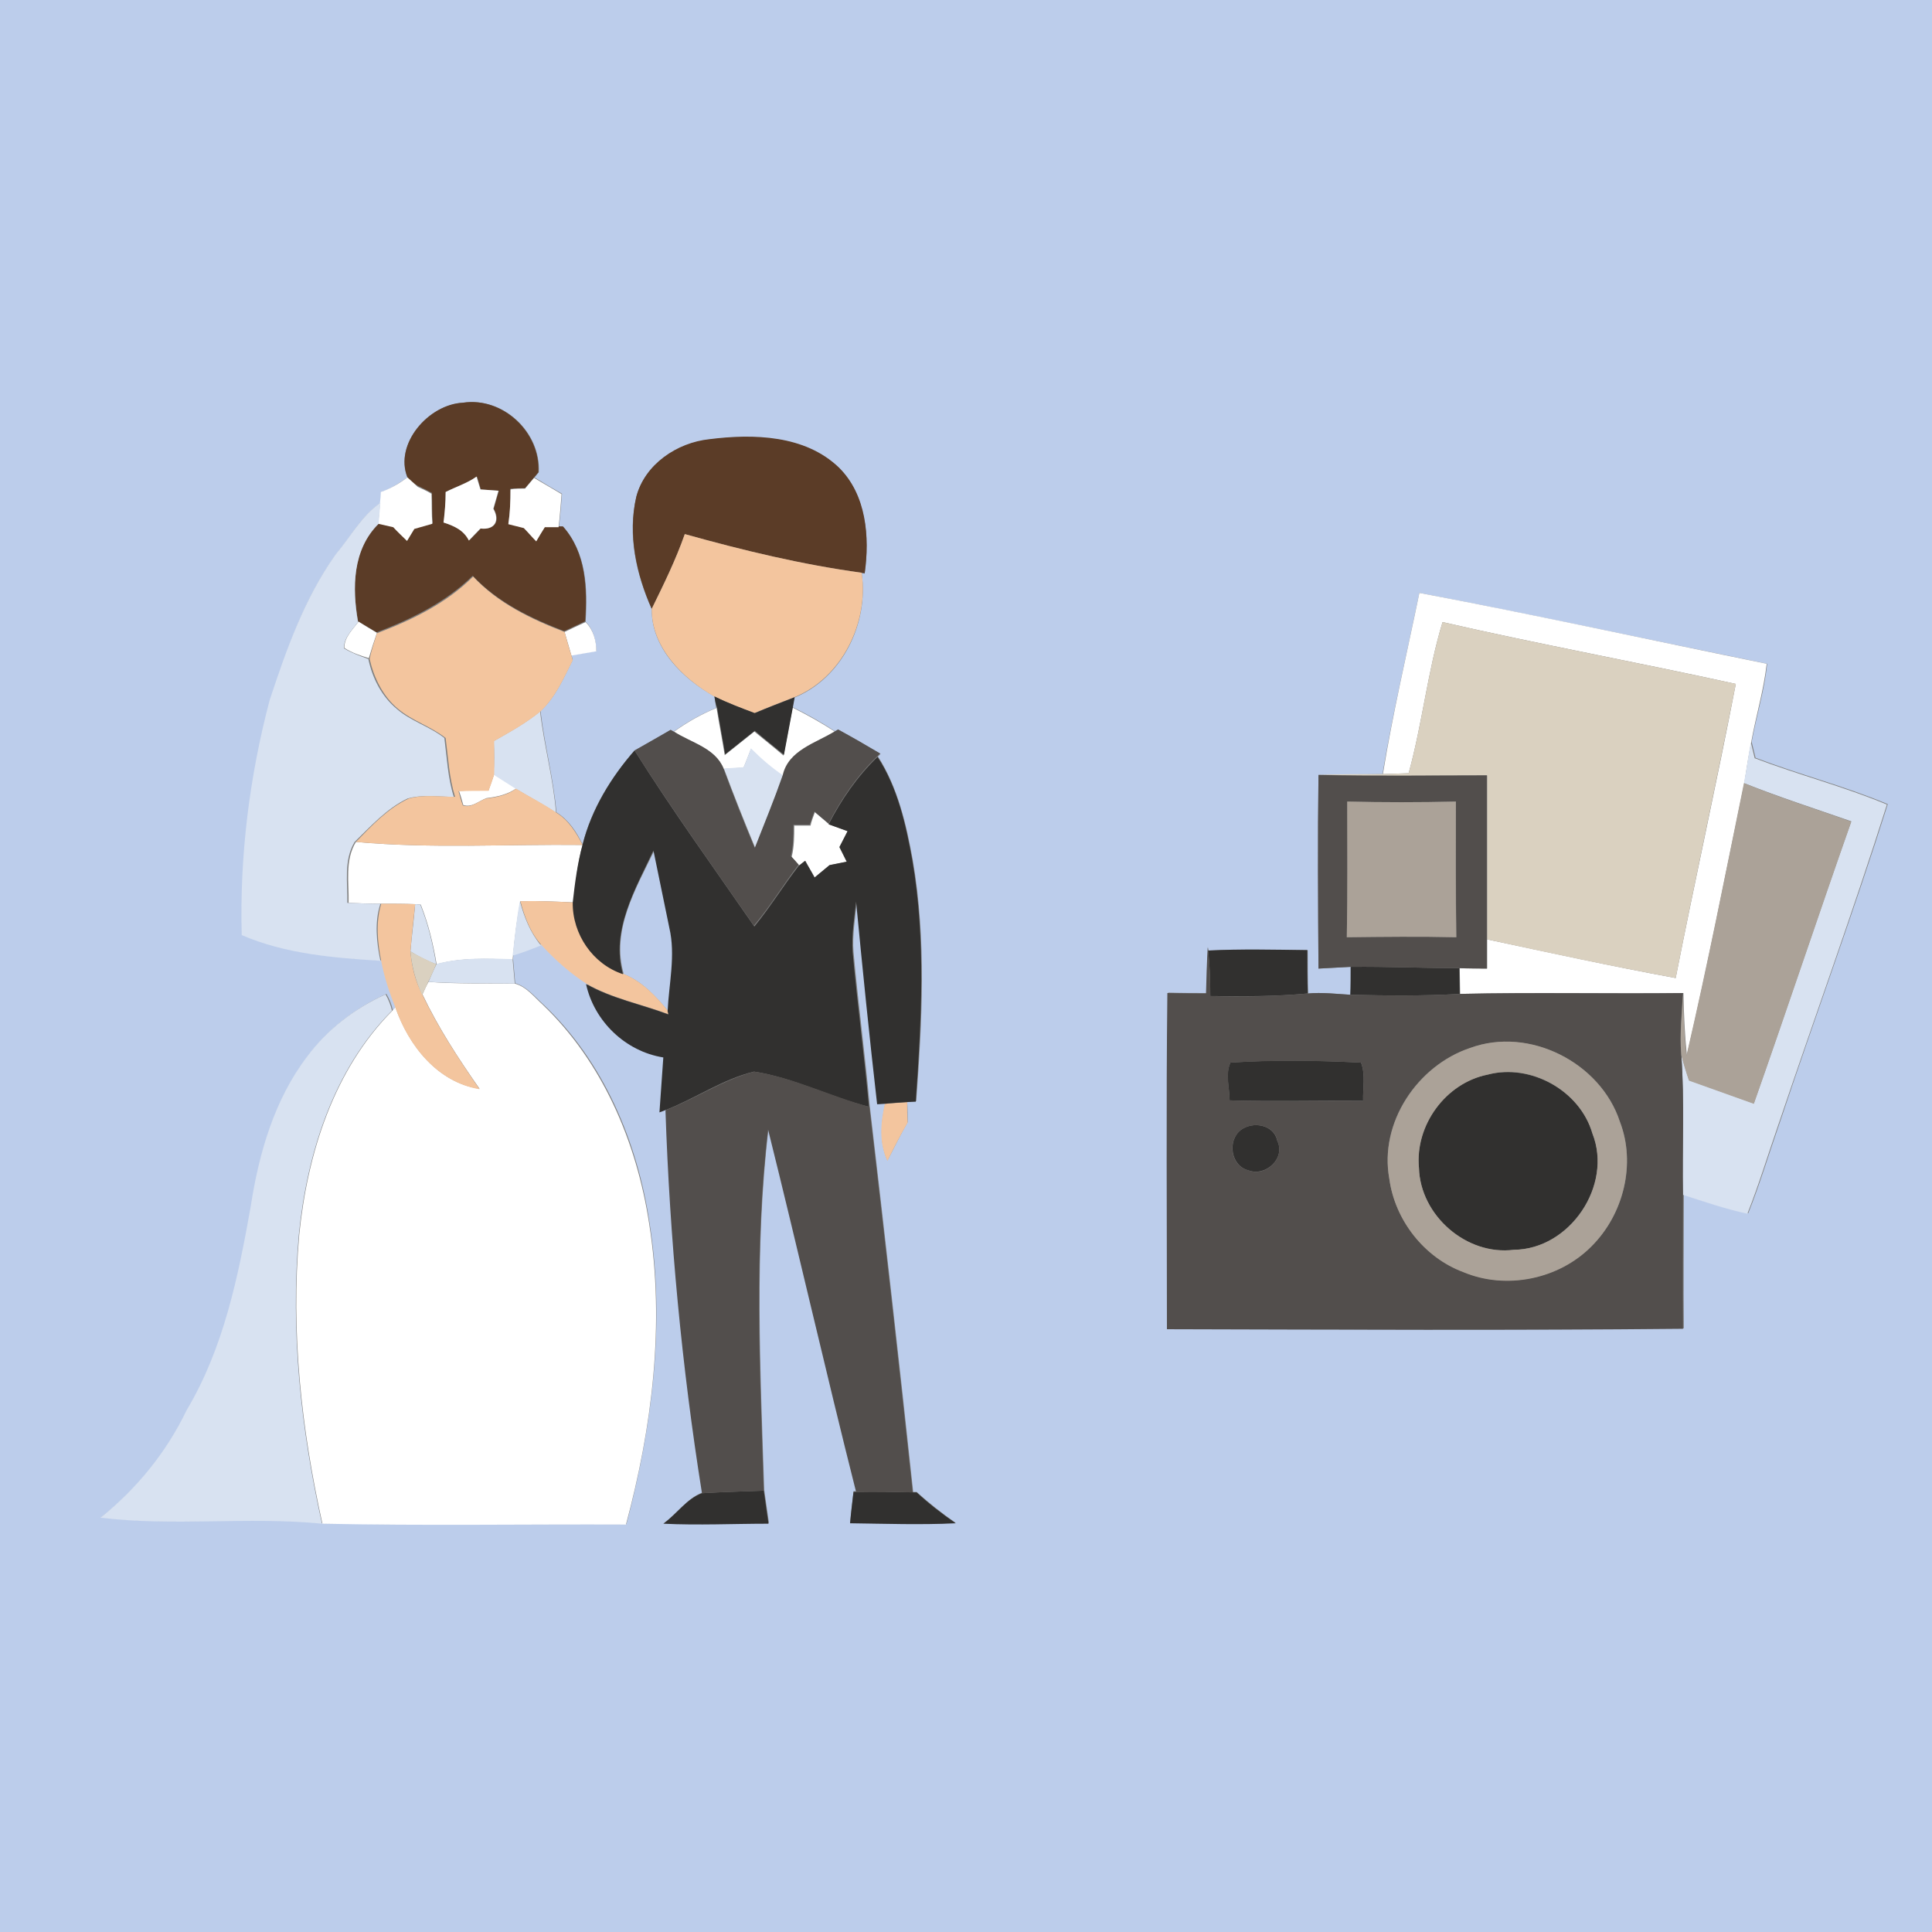<?xml version="1.0" encoding="utf-8"?>
<!-- Generator: Adobe Illustrator 24.2.0, SVG Export Plug-In . SVG Version: 6.00 Build 0)  -->
<svg version="1.1" id="Calque_1" xmlns="http://www.w3.org/2000/svg" xmlns:xlink="http://www.w3.org/1999/xlink" x="0px" y="0px"
	 viewBox="0 0 450 450" style="enable-background:new 0 0 450 450;" xml:space="preserve">
<rect x="0" y="0" width="450" height="450" fill="#808080" stroke="none"/>
<style type="text/css">
	.st0{fill:#BCCDEB;}
	.st1{fill:#5B3C27;}
	.st2{fill:#FFFFFF;}
	.st3{fill:#D8E2F1;}
	.st4{fill:#F3C59E;}
	.st5{fill:#DAD1C0;}
	.st6{fill:#31302F;}
	.st7{fill:#524E4C;}
	.st8{fill:#ABA298;}
</style>
<g id="_x23_bccdebff">
	<path class="st0" d="M0,0h450v450H0V0 M94.9,111.2c-1.9,1.3-3.8,2.6-6,3.4c-0.1,0.6-0.2,1.9-0.2,2.5c-4.5,3-7,8-10.4,12
		c-7.3,10.1-11.5,22.1-15.2,33.9c-4.6,17.8-7,36.3-6.5,54.7c10.2,4.4,21.4,5.3,32.3,6c0.7,3.7,1.9,7.3,3.3,10.8l-0.7,0.8
		c-0.3-1.4-0.8-2.6-1.5-3.8c-7.1,3.2-13.5,8.1-18.2,14.4c-7.7,10.1-11.4,22.6-13.2,35c-2.9,16.3-6.3,33-14.9,47.4
		c-4.7,9.8-11.6,18.4-20.1,25.1c17.1,2.1,34.5-0.4,51.6,1.4c23.6,0.5,47.1,0.1,70.7,0.2c6-22.7,9.1-46.7,5.4-70.1
		c-2.8-18.9-10.7-37.7-24.8-51c-2-1.8-3.8-4.1-6.5-4.9c-0.2-1.9-0.3-3.8-0.5-5.7l0.1-1c2.2-0.7,4.4-1.5,6.6-2.4
		c3.1,3.4,6.7,6.6,10.6,9.1c1.9,8.7,9.2,15.7,18,17.1c-0.3,4.3-0.6,8.5-0.9,12.8l1.3-0.5c1.1,29.8,3.8,59.7,8.5,89.2
		c-3.6,1.3-5.9,4.9-9,7.1c8.1,0.4,16.3,0,24.4,0c-0.4-2.6-0.7-5.1-1.1-7.7c-0.9-28-2.3-56.2,1-84.1c7.1,28.1,13.4,56.3,20.5,84.4
		h-0.7c-0.3,2.5-0.5,4.9-0.8,7.4c8.2,0.1,16.4,0.4,24.6,0c-3.2-2.2-6.2-4.6-9.1-7.2l-0.8,0c-3.2-30-6.6-59.9-10.1-89.8
		c-1.1-12-2.7-24-3.8-36c-0.3-3.9,0.4-7.9,0.8-11.8c1.5,15.8,3.1,31.5,4.9,47.2l1.7-0.1c-1,4.4-1.4,9.1,0.5,13.3c1.6-3,3-6,4.7-8.9
		c0-1.2,0-3.6-0.1-4.8c0.5,0,1.6-0.1,2.1-0.1c1.4-18.7,2.4-37.7-0.8-56.2c-1.5-8.3-3.5-16.9-8.1-24.1l0.6-0.6
		c-3.2-1.9-6.5-3.8-9.8-5.6l-0.7,0.4c-3.2-2.1-6.5-4-10-5.7c0.1-0.6,0.3-1.7,0.4-2.2c11.1-4.5,17.4-17.3,15.7-29l0.7,0.1
		c1.2-8.5,0.3-18.2-6-24.6c-8-7.6-19.9-7.9-30.2-6.6c-7.6,0.9-15,5.8-17,13.4c-2.1,8.8,0,18,3.6,26.1c-0.1,9,7.2,16.2,14.6,20.3
		c0.1,0.7,0.3,2,0.4,2.7c-3.5,1.4-6.8,3.3-9.9,5.5l-0.7-0.4c-2.8,1.7-5.6,3.3-8.4,4.8c-5.5,6.3-10.1,13.7-12.1,21.9
		c-1.4-2.9-3.2-5.7-6.1-7.5c-0.7-8-2.8-15.7-3.7-23.6c3.5-3.2,5.4-7.7,7.5-11.9l-0.3-1.1c1.9-0.3,3.9-0.7,5.8-1
		c-0.1-2.5-0.7-5-2.5-6.8c0.5-7.7,0.2-16-5.2-22.1h-1c0.3-2.6,0.5-5.1,0.7-7.7c-2.1-1.2-4.3-2.5-6.4-3.8l1-1.2
		c0.5-9.3-8.3-17.6-17.6-16.2C99.7,94.2,91.8,103.5,94.9,111.2 M330.6,138.1c-2.9,14-6.2,28-8.6,42.2c-5,0.1-9.9,0-14.9,0.2
		c-0.2,15-0.1,30,0,45.1c2.5-0.1,5-0.3,7.5-0.4c0,2.2,0,4.4,0,6.5c-3.3-0.2-6.6-0.6-9.9-0.3c-0.1-3.4-0.1-6.8-0.1-10.1
		c-7.7,0-15.4-0.2-23.1,0.1l-0.1-0.8c-0.3,3.6-0.3,7.1-0.3,10.7c-3,0-6,0-9-0.1c-0.3,26.1-0.1,52.2-0.1,78.3
		c40.1,0.1,80.1,0.3,120.2-0.1c-0.1-10.4,0-20.8,0-31.2c4.9,1.7,9.9,3.3,15,4.4c2.7-6.8,4.8-13.8,7.2-20.7
		c8.3-24.9,17.4-49.6,25.3-74.6c-10-4.2-20.6-6.9-30.8-10.8c-0.2-0.9-0.7-2.8-0.9-3.7c1.1-6.1,3-12.1,3.6-18.2
		C384.6,149.1,357.7,143.3,330.6,138.1z"/>
	<path class="st0" d="M145.3,226.9c-3-10.2,2.8-19.9,7.1-28.8c1.2,6,2.5,12,3.7,18c1.5,6.5-0.1,13.1-0.4,19.5
		C152.8,232.1,149.6,228.6,145.3,226.9z"/>
</g>
<g id="_x23_5b3c27ff">
	<path class="st1" d="M94.9,111.2c-3.1-7.8,4.9-17,12.9-17.4c9.3-1.4,18.1,6.9,17.6,16.2l-1,1.2c-0.5,0.6-1.6,1.9-2.1,2.5
		c-0.8,0-2.6,0.1-3.4,0.1c0,2.7,0,5.4-0.5,8.1c0.9,0.2,2.7,0.7,3.6,0.9c0.9,1.1,1.9,2.1,2.9,3.1c0.5-0.8,1.5-2.4,2-3.3
		c0.8,0,2.4,0,3.2,0h1c5.4,6.1,5.7,14.4,5.2,22.1c-1.6,0.8-3.2,1.5-4.9,2.3c-7.8-3-15.5-6.7-21.3-12.9c-6.3,6.2-14.3,10.1-22.4,13.2
		c-1.1-0.7-3.3-2-4.3-2.6c-1.4-7.9-1.3-16.9,4.8-22.9c0.9,0.2,2.6,0.6,3.5,0.8c1.1,1.1,2.1,2.1,3.2,3.2c0.4-0.7,1.3-2.1,1.7-2.8
		c1.4-0.4,2.8-0.8,4.2-1.2c-0.2-2.3-0.1-4.6-0.2-7c-1.1-0.6-2.1-1.1-3.2-1.6C96.5,112.7,95.7,112,94.9,111.2 M103.8,114.6
		c0,2.4-0.2,4.7-0.4,7.1c2.4,0.8,4.7,1.8,5.9,4.2c0.9-0.9,1.8-1.9,2.7-2.8c3.3,0.4,4.6-1.8,3-4.6c0.4-1.4,0.8-2.8,1.2-4.2
		c-1-0.1-3.1-0.2-4.2-0.3c-0.2-0.8-0.7-2.3-0.9-3C108.8,112.5,106.2,113.4,103.8,114.6z"/>
	<path class="st1" d="M148.2,115.7c2-7.6,9.5-12.6,17-13.4c10.3-1.3,22.3-1,30.2,6.6c6.4,6.3,7.2,16.1,6,24.6l-0.7-0.1
		c-14-1.9-27.7-5.2-41.2-9c-2.1,6-4.9,11.7-7.7,17.4C148.2,133.7,146.2,124.5,148.2,115.7z"/>
</g>
<g id="_x23_ffffffff">
	<path class="st2" d="M94.9,111.2c0.8,0.7,1.6,1.5,2.4,2.2c1.1,0.5,2.2,1,3.2,1.6c0.1,2.3,0,4.7,0.2,7c-1.4,0.4-2.8,0.8-4.2,1.2
		c-0.4,0.7-1.3,2.1-1.7,2.8c-1.1-1.1-2.2-2.1-3.2-3.2c-0.9-0.2-2.6-0.6-3.5-0.8c0.1-1.6,0.3-3.2,0.4-4.9c0.1-0.6,0.2-1.9,0.2-2.5
		C91,113.8,93,112.6,94.9,111.2z"/>
	<path class="st2" d="M103.8,114.6c2.3-1.2,5-2,7.2-3.6c0.2,0.8,0.7,2.3,0.9,3c1.1,0.1,3.2,0.2,4.2,0.3c-0.4,1.4-0.8,2.8-1.2,4.2
		c1.6,2.8,0.3,5-3,4.6c-0.9,0.9-1.8,1.9-2.7,2.8c-1.2-2.4-3.4-3.4-5.9-4.2C103.6,119.3,103.8,117,103.8,114.6z"/>
	<path class="st2" d="M122.3,113.8c0.5-0.6,1.6-1.9,2.1-2.5c2.1,1.3,4.3,2.5,6.4,3.8c-0.2,2.6-0.4,5.2-0.7,7.7c-0.8,0-2.4,0-3.2,0
		c-0.5,0.8-1.5,2.4-2,3.3c-1-1-1.9-2.1-2.9-3.1c-0.9-0.2-2.7-0.7-3.6-0.9c0.4-2.7,0.5-5.4,0.5-8.1
		C119.8,113.8,121.5,113.8,122.3,113.8z"/>
	<path class="st2" d="M330.6,138.1c27,5.1,53.9,11,80.9,16.5c-0.7,6.2-2.5,12.1-3.6,18.2c-0.6,3.1-1.1,6.3-1.6,9.5
		c-4.4,21.2-8.5,42.4-13.4,63.5c-0.5-4.8-0.7-9.7-0.8-14.5c-17.3,0.2-34.7-0.2-52,0.2c0-2-0.1-4-0.1-6c2.1,0,4.3,0.1,6.4,0.1
		c0-2.2,0-4.5,0-6.8c14.6,3.1,29.2,6.3,43.9,9c4.5-22.9,9.6-45.6,14-68.5c-22.7-5-45.6-9.2-68.3-14.4c-3.5,11.5-4.7,23.6-7.9,35.2
		c-2,0.1-4,0.1-6,0.2C324.4,166.1,327.7,152.2,330.6,138.1z"/>
	<path class="st2" d="M80.2,150.9c0-2.5,1.9-4.2,3.3-6.1c1.1,0.7,3.3,2,4.3,2.6c-0.7,2-1.3,3.9-1.9,5.9
		C84,152.7,82,152.1,80.2,150.9z"/>
	<path class="st2" d="M131.5,147.2c1.6-0.8,3.2-1.5,4.9-2.3c1.8,1.8,2.5,4.3,2.5,6.8c-1.9,0.3-3.9,0.7-5.8,1
		C132.6,150.9,132,149,131.5,147.2z"/>
	<path class="st2" d="M157,170.4c3.1-2.2,6.4-4.1,9.9-5.5c0.6,3.7,1.3,7.3,1.9,11c2.3-1.8,4.6-3.7,6.9-5.5c2.3,1.9,4.6,3.7,6.8,5.6
		c0.7-3.7,1.4-7.5,2.1-11.2c3.4,1.7,6.8,3.6,10,5.7c-4.5,2.9-10.9,4.4-12.2,10.3c-2.7-1.8-5.2-4-7.5-6.3c-0.6,1.5-1.1,2.9-1.7,4.3
		c-1.5,0.1-3.1,0.2-4.6,0.3C166.6,174.2,161,173,157,170.4z"/>
	<path class="st2" d="M113.8,184.1c0.4-1.3,0.9-2.5,1.3-3.8c1.7,1.1,3.4,2.2,5.2,3.3c-2.1,1.5-4.6,2-7,2.3c-1.7,0.6-3.4,2.3-5.4,1.6
		c-0.2-0.8-0.7-2.5-1-3.3C109.1,184.1,111.4,184.1,113.8,184.1z"/>
	<path class="st2" d="M189.8,189.2c1.1,0.9,2.2,1.8,3.3,2.8c1.1,0.4,3.3,1.2,4.4,1.6c-0.6,1.2-1.3,2.5-1.9,3.7
		c0.4,0.8,1.3,2.6,1.7,3.4c-1,0.2-3,0.6-4,0.8c-1.2,1-2.3,1.9-3.5,2.9c-0.6-1-1.7-2.9-2.2-3.9l-1.4,1.1c-0.5-0.5-1.4-1.5-1.8-2
		c0.6-2.4,0.6-4.8,0.6-7.3c1,0,2.9,0,3.8,0C188.9,191.6,189.5,190,189.8,189.2z"/>
	<path class="st2" d="M81.2,210.3c0.1-4.8-0.9-9.9,1.7-14.2c17.6,1.6,35.2,0.5,52.8,0.7c-1.2,4.4-1.7,8.9-2,13.4
		c-4.1-0.2-8.3-0.4-12.5-0.3h0c-0.8,4.2-1.3,8.4-1.7,12.6l-0.1,1c-5.9-0.2-11.9-0.5-17.7,1.1c-0.8-4.7-1.9-9.4-3.7-13.9l-1.2-0.1
		c-2.6-0.1-5.3-0.1-7.9-0.1C86.3,210.5,83.7,210.4,81.2,210.3z"/>
	<path class="st2" d="M98.4,231.6c0.3-0.7,1-2.2,1.4-2.9c6.7,0.5,13.4,0.3,20.1,0.4c2.7,0.7,4.5,3.1,6.5,4.9
		c14,13.4,21.9,32.1,24.8,51c3.7,23.4,0.7,47.4-5.4,70.1c-23.6-0.1-47.1,0.3-70.7-0.2c-4.9-22-7.4-44.8-5.4-67.3
		c1.9-18.9,8-38.4,21.7-52.2l0.7-0.8c3.1,8.9,9.8,17.5,19.6,19C106.8,246.6,102.1,239.4,98.4,231.6z"/>
</g>
<g id="_x23_d8e2f1ff">
	<path class="st3" d="M78.2,129.1c3.4-4,6-9,10.4-12c-0.1,1.6-0.3,3.2-0.4,4.9c-6.1,6-6.2,15-4.8,22.9c-1.4,1.9-3.3,3.6-3.3,6.1
		c1.8,1.1,3.8,1.8,5.7,2.5c0.9,4.4,3.1,8.7,6.6,11.6c3.3,2.9,7.7,4.1,11.1,6.8c0.6,4.6,0.8,9.3,2.2,13.7c-3.6,0-7.3-0.6-10.8,0.4
		c-4.8,2.3-8.5,6.4-12.3,10.1c-2.6,4.3-1.6,9.5-1.7,14.2c2.6,0.1,5.1,0.2,7.7,0.2c-1.4,4.3-0.9,8.9,0,13.3
		c-10.9-0.7-22.1-1.6-32.3-6c-0.5-18.4,1.8-36.9,6.5-54.7C66.7,151.3,70.9,139.3,78.2,129.1z"/>
	<path class="st3" d="M115,172.6c3.7-2.1,7.5-4.2,10.8-6.9c0.9,7.9,3.1,15.7,3.7,23.6c-3-2-6.3-3.7-9.4-5.6
		c-1.7-1.1-3.5-2.2-5.2-3.3C115.2,177.8,115.1,175.1,115,172.6z"/>
	<path class="st3" d="M406.2,182.4c0.6-3.1,1-6.3,1.6-9.5c0.2,0.9,0.7,2.8,0.9,3.7c10.2,3.9,20.8,6.6,30.8,10.8
		c-7.9,25-16.9,49.7-25.3,74.6c-2.4,6.9-4.5,13.9-7.2,20.7c-5.1-1.1-10.1-2.8-15-4.4c-0.2-10.9,0.4-21.8-0.4-32.7c0.5,2,1.2,4,1.8,6
		c5,1.8,10.1,3.6,15.1,5.4c7.7-21.9,15-43.9,22.7-65.7C422.9,188.4,414.5,185.7,406.2,182.4z"/>
	<path class="st3" d="M174.9,174.3c2.3,2.3,4.8,4.5,7.5,6.3c-2,5.7-4.3,11.3-6.5,16.9c-2.5-6.1-5-12.3-7.3-18.5
		c1.5-0.1,3.1-0.2,4.6-0.3C173.8,177.2,174.4,175.8,174.9,174.3z"/>
	<path class="st3" d="M121.1,209.9L121.1,209.9c1,3.7,2.4,7.3,4.9,10.3c-2.2,0.9-4.3,1.7-6.6,2.4C119.9,218.3,120.3,214,121.1,209.9
		z"/>
	<path class="st3" d="M96.7,210.6l1.2,0.1c1.8,4.4,2.9,9.1,3.7,13.9c-2.1-0.8-4.1-1.8-6-3C95.9,217.9,96.4,214.3,96.7,210.6z"/>
	<path class="st3" d="M101.7,224.5c5.8-1.5,11.8-1.3,17.7-1.1c0.2,1.9,0.3,3.8,0.5,5.7c-6.7-0.1-13.4,0-20.1-0.4
		C100.4,227.3,101,225.9,101.7,224.5z"/>
	<path class="st3" d="M71.6,246c4.7-6.3,11.1-11.2,18.2-14.4c0.7,1.2,1.2,2.5,1.5,3.8c-13.7,13.8-19.8,33.3-21.7,52.2
		c-2,22.6,0.5,45.3,5.4,67.3c-17.2-1.7-34.5,0.7-51.6-1.4c8.5-6.8,15.4-15.3,20.1-25.1c8.6-14.4,12-31.1,14.9-47.4
		C60.3,268.6,63.9,256.1,71.6,246z"/>
</g>
<g id="_x23_f3c59eff">
	<path class="st4" d="M151.8,141.8c2.8-5.7,5.6-11.4,7.7-17.4c13.6,3.8,27.3,7.1,41.2,9c1.7,11.6-4.6,24.5-15.7,29
		c-3.1,1.2-6.2,2.4-9.3,3.7c-3.1-1.2-6.3-2.4-9.4-3.9C159,158,151.7,150.8,151.8,141.8z"/>
	<path class="st4" d="M87.8,147.5c8.2-3.1,16.2-7,22.4-13.2c5.8,6.2,13.5,9.9,21.3,12.9c0.5,1.8,1,3.7,1.6,5.5l0.3,1.1
		c-2.1,4.2-4,8.6-7.5,11.9c-3.3,2.7-7.1,4.8-10.8,6.9c0,2.6,0.1,5.2,0,7.8c-0.4,1.3-0.8,2.5-1.3,3.8c-2.3,0-4.7,0-7,0.1
		c0.2,0.8,0.7,2.5,1,3.3c2,0.7,3.6-1,5.4-1.6c2.5-0.3,5-0.8,7-2.3c3.1,1.9,6.4,3.5,9.4,5.6c2.8,1.7,4.6,4.6,6.1,7.5
		c-17.6-0.2-35.3,0.9-52.8-0.7c3.7-3.8,7.4-7.8,12.3-10.1c3.5-1,7.2-0.4,10.8-0.4c-1.4-4.5-1.6-9.1-2.2-13.7
		c-3.4-2.7-7.8-4-11.1-6.8c-3.5-2.9-5.6-7.2-6.6-11.6C86.5,151.4,87.2,149.5,87.8,147.5z"/>
	<path class="st4" d="M121.2,209.9c4.2-0.1,8.3,0.1,12.5,0.3c-0.1,7.3,4.6,14.4,11.7,16.7c4.3,1.8,7.5,5.2,10.3,8.7
		c0,0.2,0.1,0.5,0.2,0.7c-6.4-2.4-13.2-3.7-19.2-7.1c-3.9-2.5-7.5-5.7-10.6-9.1C123.5,217.2,122.2,213.6,121.2,209.9z"/>
	<path class="st4" d="M88.8,210.5c2.6,0,5.3,0,7.9,0.1c-0.4,3.7-0.8,7.3-1.1,11c0.3,3.5,1.1,6.9,2.8,10.1c3.7,7.8,8.4,14.9,13.3,22
		c-9.8-1.6-16.6-10.2-19.6-19c-1.4-3.5-2.6-7.1-3.3-10.8C87.9,219.4,87.5,214.8,88.8,210.5z"/>
	<path class="st4" d="M206.1,257.1c1.7-0.1,3.5-0.3,5.2-0.4c0,1.2,0,3.6,0.1,4.8c-1.7,2.9-3.2,5.9-4.7,8.9
		C204.7,266.2,205.1,261.5,206.1,257.1z"/>
</g>
<g id="_x23_dad1c0ff">
	<path class="st5" d="M328.1,180.1c3.2-11.6,4.4-23.7,7.9-35.2c22.7,5.2,45.5,9.4,68.3,14.4c-4.5,22.9-9.5,45.6-14,68.5
		c-14.7-2.7-29.3-5.8-43.9-9c0-12.7,0-25.5,0-38.2c-13.1,0.1-26.1,0.2-39.2-0.1c5-0.2,9.9-0.2,14.9-0.2
		C324.1,180.2,326.1,180.2,328.1,180.1z"/>
	<path class="st5" d="M95.6,221.6c1.9,1.1,4,2.1,6,3c-0.6,1.4-1.2,2.8-1.9,4.2c-0.3,0.7-1,2.2-1.4,2.9
		C96.8,228.5,95.9,225.1,95.6,221.6z"/>
</g>
<g id="_x23_31302fff">
	<path class="st6" d="M166.4,162.2c3,1.5,6.2,2.7,9.4,3.9c3.1-1.3,6.2-2.5,9.3-3.7c-0.1,0.6-0.3,1.7-0.4,2.2
		c-0.7,3.7-1.4,7.5-2.1,11.2c-2.3-1.9-4.6-3.7-6.8-5.6c-2.3,1.8-4.6,3.7-6.9,5.5c-0.6-3.7-1.3-7.3-1.9-11
		C166.7,164.2,166.5,162.8,166.4,162.2z"/>
	<path class="st6" d="M135.7,196.7c2.1-8.2,6.6-15.6,12.1-21.9c8.8,14,18.5,27.4,27.9,41c3.7-4.5,6.8-9.6,10.4-14.2l1.4-1.1
		c0.6,1,1.7,2.9,2.2,3.9c1.2-1,2.3-1.9,3.5-2.9c1-0.2,3-0.6,4-0.8c-0.4-0.8-1.3-2.6-1.7-3.4c0.6-1.2,1.3-2.5,1.9-3.7
		c-1.1-0.4-3.3-1.2-4.4-1.6c3-5.8,6.7-11.2,11.4-15.7c4.7,7.2,6.6,15.8,8.1,24.1c3.2,18.6,2.1,37.5,0.8,56.2c-0.5,0-1.6,0.1-2.1,0.1
		c-1.7,0.1-3.5,0.2-5.2,0.4l-1.7,0.1c-1.8-15.7-3.4-31.5-4.9-47.2c-0.4,3.9-1.1,7.8-0.8,11.8c1.1,12,2.7,24,3.8,36
		c-9.1-2.3-17.6-6.8-26.8-8.2c-7.4,1.8-13.7,6.3-20.7,9l-1.3,0.5c0.3-4.3,0.6-8.5,0.9-12.8c-8.8-1.4-16.1-8.4-18-17.1
		c6,3.4,12.8,4.7,19.2,7.1c-0.1-0.2-0.1-0.5-0.2-0.7c0.3-6.5,1.9-13.1,0.4-19.5c-1.2-6-2.5-12-3.7-18c-4.2,8.9-10,18.7-7.1,28.8
		c-7-2.3-11.8-9.3-11.7-16.7C133.9,205.7,134.5,201.1,135.7,196.7z"/>
	<path class="st6" d="M281.4,221.4c7.7-0.4,15.4-0.2,23.1-0.1c0,3.4,0,6.8,0.1,10.1c-7.5,0.7-15.1,0.7-22.7,0.6
		C281.9,228.5,281.8,225,281.4,221.4z"/>
	<path class="st6" d="M314.6,225.2c8.5-0.1,16.9,0.3,25.3,0.3c0,2,0.1,4,0.1,6c-8.5,0.5-17,0.4-25.5,0.2
		C314.6,229.6,314.6,227.4,314.6,225.2z"/>
	<path class="st6" d="M286.6,247.5c10.1-0.7,20.3-0.5,30.4,0c1.1,2.8,0.4,6,0.5,8.9c-10.4-0.1-20.7,0.2-31.1-0.1
		C286.4,253.4,285.3,250.2,286.6,247.5z"/>
	<path class="st6" d="M346.5,250.3c10-2.6,21.5,3.7,24.4,13.7c4.8,12.1-5.3,27-18.3,27.1c-11.1,1.4-21.8-8-22.1-19.1
		C329.5,262,336.7,252.2,346.5,250.3z"/>
	<path class="st6" d="M289,263.2c2.8-2.1,7.7-1.3,8.5,2.5c2,4.1-2.7,8.4-6.7,6.9C286.7,271.6,285.8,265.7,289,263.2z"/>
	<path class="st6" d="M154.5,354.9c3.1-2.2,5.4-5.8,9-7.1c4.8-0.3,9.6-0.4,14.4-0.6c0.4,2.6,0.7,5.1,1.1,7.7
		C170.8,354.9,162.7,355.3,154.5,354.9z"/>
	<path class="st6" d="M198.8,347.5h0.7c4.4-0.1,8.8,0,13.2,0.1l0.8,0c2.8,2.6,5.9,5,9.1,7.2c-8.2,0.4-16.4,0.1-24.6,0
		C198.2,352.4,198.5,350,198.8,347.5z"/>
</g>
<g id="_x23_524e4cff">
	<path class="st7" d="M147.8,174.8c2.8-1.6,5.6-3.2,8.4-4.8l0.7,0.4c4,2.6,9.7,3.8,11.6,8.6c2.3,6.2,4.7,12.4,7.3,18.5
		c2.2-5.6,4.5-11.2,6.5-16.9c1.3-5.9,7.7-7.5,12.2-10.3l0.7-0.4c3.3,1.8,6.6,3.7,9.8,5.6l-0.6,0.6c-4.7,4.5-8.4,9.9-11.4,15.7
		c-1.1-0.9-2.2-1.8-3.3-2.8c-0.3,0.8-0.9,2.4-1.1,3.1c-1,0-2.9,0-3.8,0c0,2.4,0,4.9-0.6,7.3c0.5,0.5,1.4,1.5,1.8,2
		c-3.6,4.7-6.6,9.7-10.4,14.2C166.3,202.2,156.7,188.8,147.8,174.8z"/>
	<path class="st7" d="M307.1,180.5c13,0.3,26.1,0.1,39.2,0.1c0,12.7,0,25.5,0,38.2c0,2.2,0,4.5,0,6.8c-2.1,0-4.3,0-6.4-0.1
		c-8.5,0-16.9-0.4-25.3-0.3c-2.5,0.1-5,0.3-7.5,0.4C307,210.6,306.9,195.6,307.1,180.5 M313.8,186.7c0,10.5,0.1,21.1-0.1,31.6
		c8.5-0.1,17-0.2,25.5,0c-0.1-10.5-0.1-21.1-0.1-31.6C330.7,186.9,322.2,186.9,313.8,186.7z"/>
	<path class="st7" d="M281.3,220.6l0.1,0.8c0.4,3.5,0.5,7,0.5,10.6c7.6,0.2,15.1,0.1,22.7-0.6c3.3-0.3,6.6,0.1,9.9,0.3
		c8.5,0.2,17,0.3,25.5-0.2c17.3-0.4,34.7,0,52-0.2c-0.3,4.8-0.8,9.5-0.4,14.3c0.8,10.9,0.2,21.8,0.4,32.7c0,10.4-0.1,20.8,0,31.2
		c-40.1,0.4-80.1,0.2-120.2,0.1c0-26.1-0.2-52.2,0.1-78.3c3,0,6,0.1,9,0.1C281,227.8,281.1,224.2,281.3,220.6 M342.4,244.1
		c-12.3,4.1-21.2,17.4-18.8,30.4c1.3,9.6,8.1,18.3,17.2,21.7c9.9,4.3,22.3,1.7,29.9-6c7.5-7.3,10.4-19.1,6.6-29
		C372.8,247.5,356.2,239.1,342.4,244.1 M286.6,247.5c-1.2,2.7-0.2,5.9-0.2,8.8c10.4,0.3,20.7,0.1,31.1,0.1c-0.1-3,0.6-6.1-0.5-8.9
		C306.8,247,296.6,246.9,286.6,247.5 M289,263.2c-3.2,2.5-2.4,8.4,1.8,9.4c4,1.6,8.7-2.8,6.7-6.9C296.8,261.9,291.8,261.1,289,263.2
		z"/>
	<path class="st7" d="M155,258.6c7-2.7,13.4-7.1,20.7-9c9.2,1.4,17.8,5.8,26.8,8.2c3.5,29.9,6.9,59.9,10.1,89.8
		c-4.4-0.1-8.8-0.2-13.2-0.1c-7.1-28.1-13.5-56.3-20.5-84.4c-3.3,27.9-1.9,56.1-1,84.1c-4.8,0.2-9.6,0.3-14.4,0.6
		C158.8,318.3,156,288.5,155,258.6z"/>
</g>
<g id="_x23_aba298ff">
	<path class="st8" d="M406.2,182.4c8.2,3.4,16.7,6,25,9c-7.7,21.9-15,43.9-22.7,65.7c-5-1.8-10.1-3.6-15.1-5.4c-0.7-2-1.3-4-1.8-6
		c-0.4-4.8,0.2-9.5,0.4-14.3c0.1,4.8,0.3,9.7,0.8,14.5C397.7,224.8,401.9,203.5,406.2,182.4z"/>
	<path class="st8" d="M313.8,186.7c8.4,0.2,16.9,0.2,25.3,0c0,10.5-0.1,21.1,0.1,31.6c-8.5-0.2-17-0.1-25.5,0
		C313.9,207.8,313.8,197.2,313.8,186.7z"/>
	<path class="st8" d="M342.4,244.1c13.8-5.1,30.4,3.4,34.9,17.2c3.8,9.8,0.8,21.6-6.6,29c-7.6,7.7-19.9,10.2-29.9,6
		c-9.1-3.4-15.9-12.1-17.2-21.7C321.2,261.5,330.2,248.2,342.4,244.1 M346.5,250.3c-9.8,2-16.9,11.8-16,21.7
		c0.3,11.1,11.1,20.5,22.1,19.1c13.1-0.1,23.1-15,18.3-27.1C368,254,356.5,247.6,346.5,250.3z"/>
</g>
</svg>
